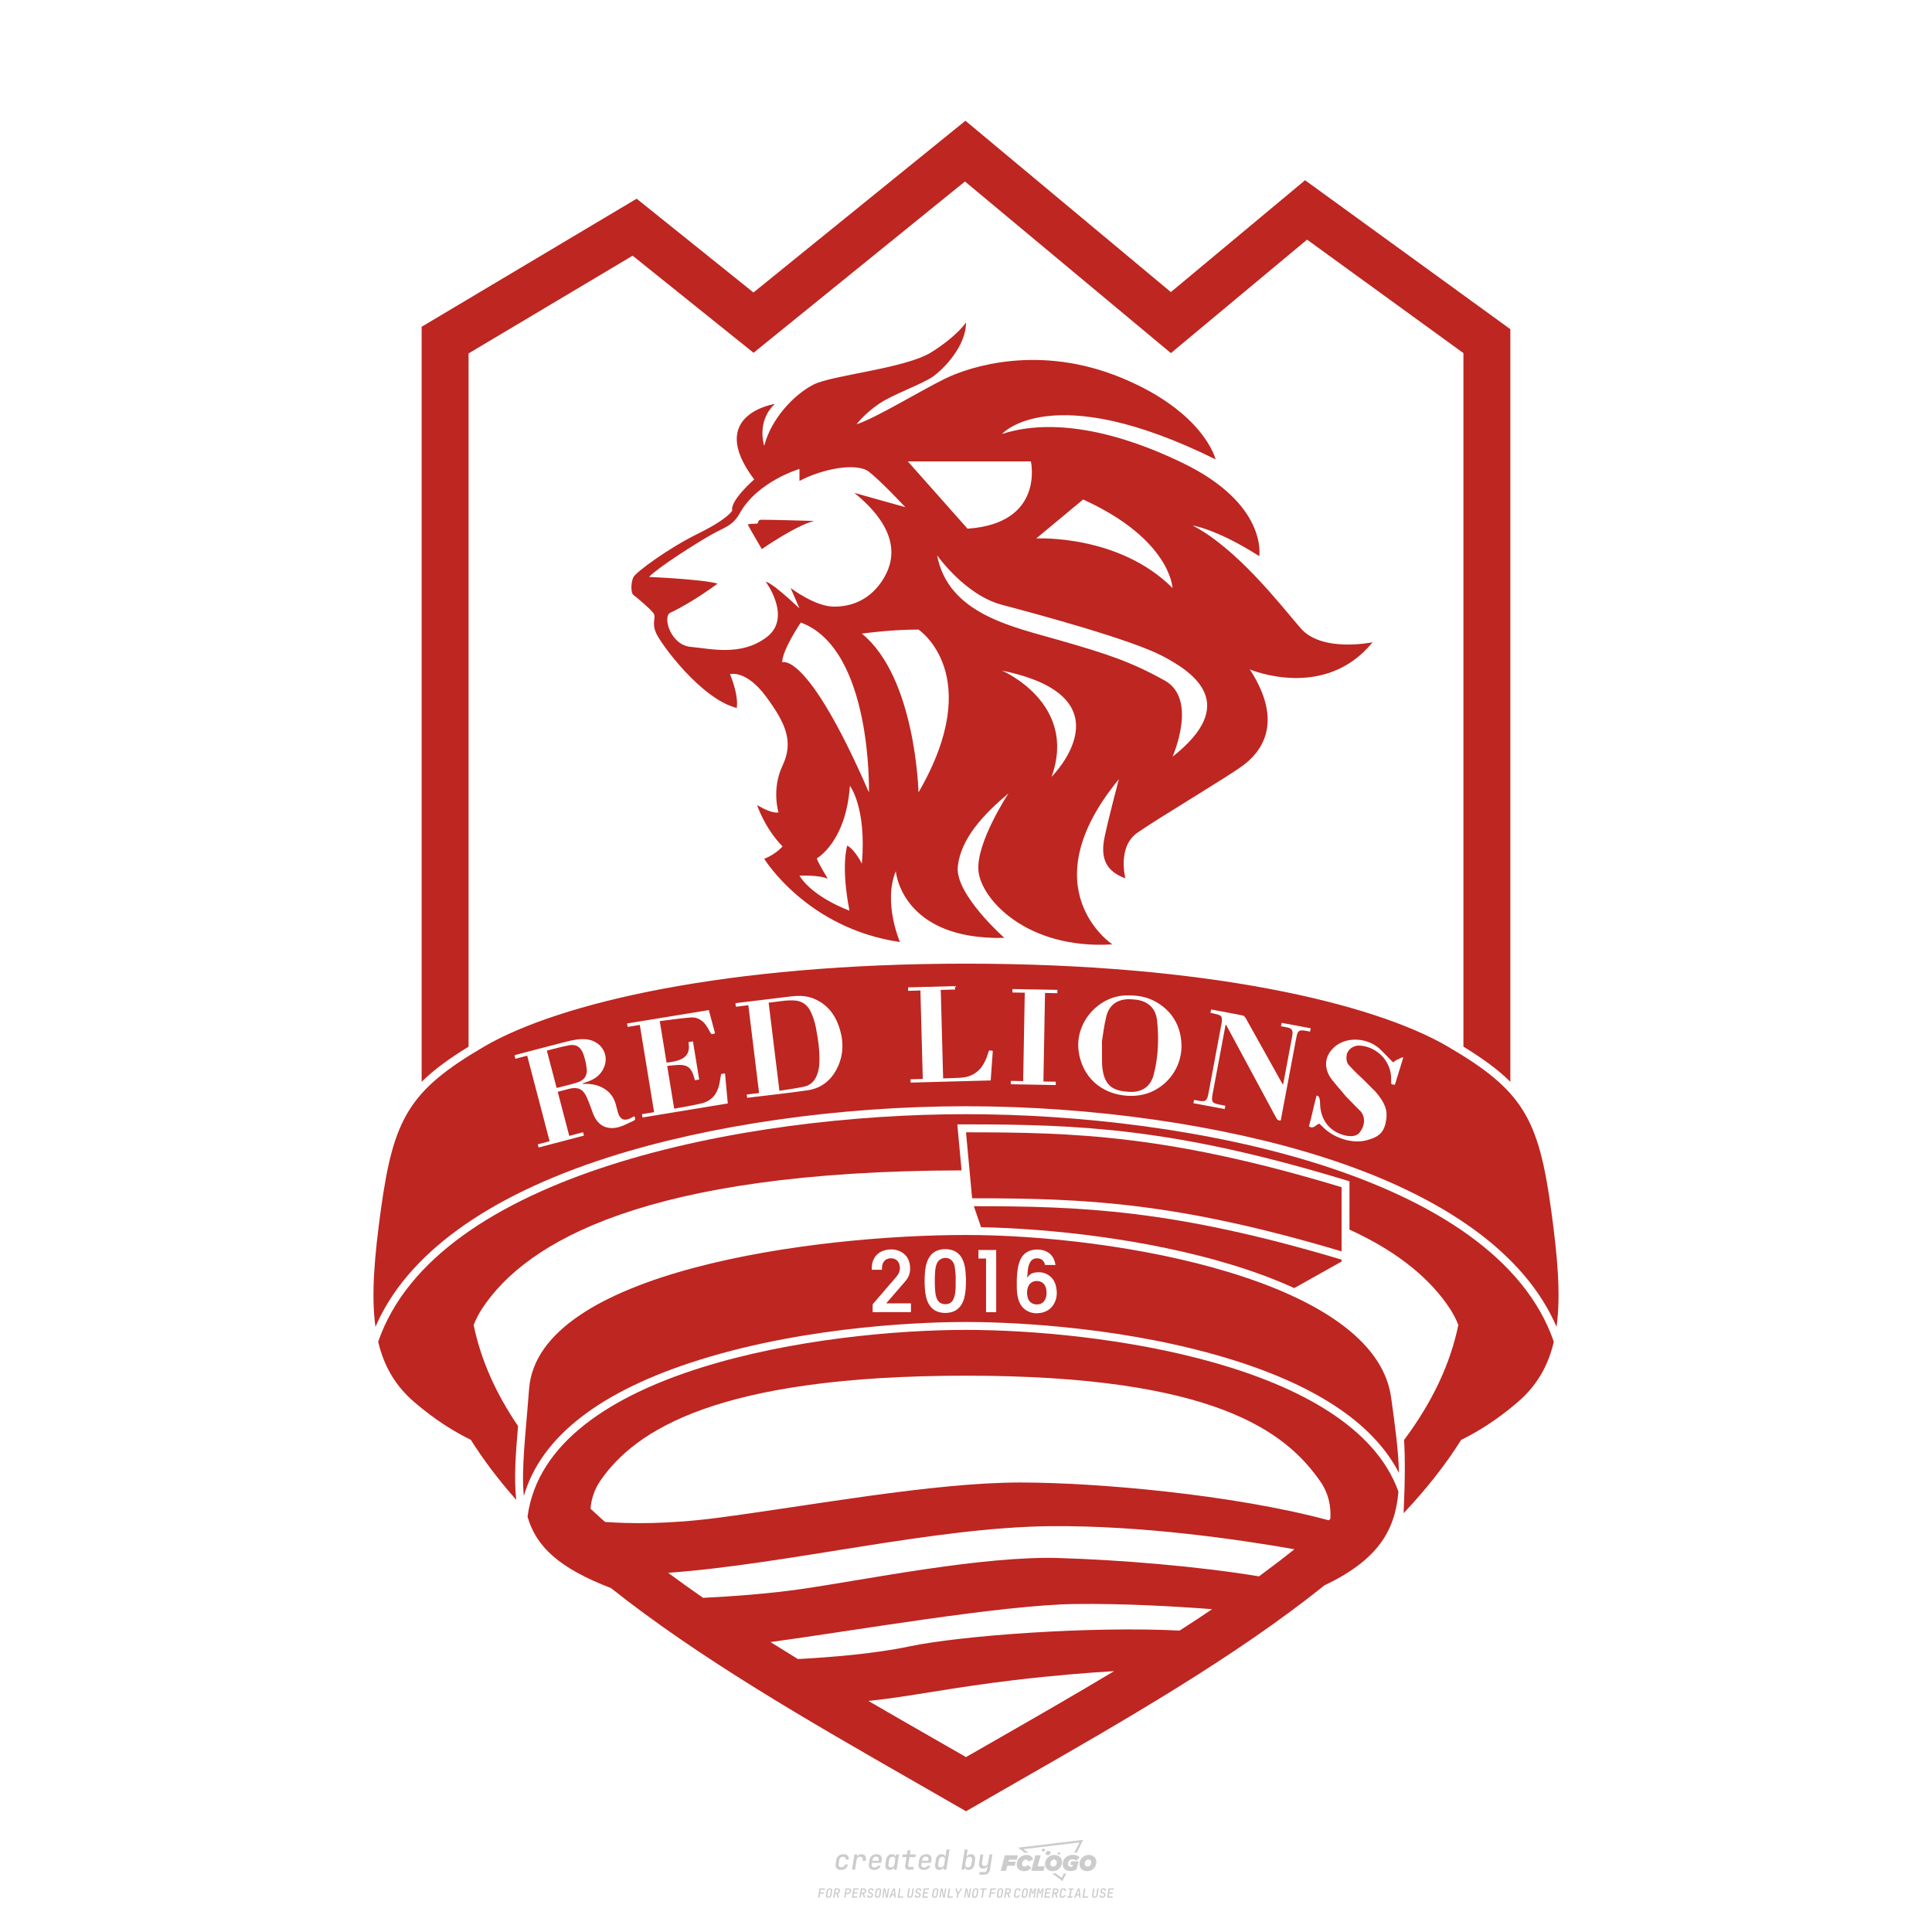 <?xml version="1.0" encoding="utf-8"?>
<!-- Created by @FCLOGO 2024-9-10 GMT+8 8:06:39 . https://fclogo.top/ -->
<!-- FOR PERSONAL USE ONLY NOT FOR COMMERCIAL USE -->
<svg version="1.1" xmlns="http://www.w3.org/2000/svg" xmlns:xlink="http://www.w3.org/1999/xlink" x="0px" y="0px"
	 viewBox="0 0 800 800" style="enable-background:new 0 0 800 800;" xml:space="preserve">
<path style="fill:#CCCCCC;" d="M348.22,774.3c-0.79,0-1.38-0.22-1.77-0.65c-0.39-0.44-0.53-1.03-0.41-1.79l0.25-1.65
	c0.12-0.75,0.45-1.35,0.98-1.78c0.53-0.44,1.19-0.65,1.98-0.65c0.76,0,1.33,0.2,1.72,0.6c0.39,0.4,0.55,0.94,0.47,1.62h-1.24
	c0.03-0.36-0.06-0.64-0.26-0.84c-0.2-0.2-0.5-0.3-0.89-0.3c-0.42,0-0.76,0.12-1.03,0.35c-0.27,0.23-0.43,0.56-0.5,0.99l-0.26,1.66
	c-0.07,0.44-0.01,0.77,0.19,1c0.19,0.23,0.5,0.35,0.92,0.35c0.39,0,0.72-0.1,0.98-0.3c0.26-0.2,0.44-0.48,0.52-0.85h1.24
	c-0.14,0.69-0.47,1.23-0.99,1.63C349.61,774.1,348.97,774.3,348.22,774.3z M352.8,774.19l1-6.29h1.19l-0.19,1.19
	c0.34-0.87,0.97-1.3,1.91-1.3c0.67,0,1.17,0.21,1.49,0.62c0.32,0.42,0.43,0.99,0.31,1.71l-0.07,0.42h-1.27l0.06-0.32
	c0.07-0.45,0.01-0.8-0.17-1.04c-0.18-0.24-0.48-0.36-0.88-0.36c-0.4,0-0.74,0.12-1.01,0.37c-0.27,0.24-0.43,0.59-0.5,1.03
	l-0.63,3.97H352.8z M361.91,774.3c-0.77,0-1.35-0.22-1.73-0.67c-0.38-0.45-0.51-1.04-0.4-1.77l0.25-1.65
	c0.08-0.49,0.26-0.92,0.52-1.28c0.26-0.37,0.6-0.65,1.01-0.85c0.41-0.2,0.87-0.3,1.38-0.3c0.77,0,1.35,0.22,1.73,0.67
	c0.39,0.45,0.52,1.04,0.39,1.77l-0.17,1.12h-3.85l-0.09,0.53c-0.15,0.95,0.22,1.43,1.11,1.43c0.72,0,1.17-0.25,1.37-0.74h1.22
	c-0.17,0.53-0.5,0.96-1.01,1.28C363.16,774.14,362.58,774.3,361.91,774.3z M361.23,770.22l-0.05,0.29l2.65-0.01l0.05-0.29
	c0.07-0.47,0.01-0.82-0.17-1.07c-0.18-0.25-0.49-0.37-0.92-0.37c-0.44,0-0.8,0.13-1.06,0.38
	C361.48,769.39,361.31,769.75,361.23,770.22z M368.33,774.3c-0.63,0-1.1-0.21-1.41-0.64c-0.31-0.42-0.4-1-0.27-1.73l0.27-1.77
	c0.11-0.73,0.39-1.31,0.84-1.74c0.44-0.43,0.98-0.64,1.61-0.64c0.47,0,0.83,0.12,1.09,0.35c0.26,0.24,0.39,0.56,0.38,0.96h0.02
	l0.17-1.2h1.24l-1,6.29h-1.22l0.19-1.2h-0.02c-0.12,0.41-0.35,0.73-0.69,0.97C369.2,774.18,368.8,774.3,368.33,774.3z
	 M368.93,773.23c0.39,0,0.72-0.12,0.98-0.36c0.26-0.24,0.43-0.57,0.5-1.01l0.25-1.65c0.07-0.43,0.01-0.76-0.18-1
	c-0.19-0.24-0.47-0.36-0.86-0.36c-0.4,0-0.72,0.12-0.98,0.35c-0.26,0.24-0.42,0.57-0.49,1.01l-0.25,1.65
	c-0.07,0.44-0.01,0.78,0.17,1.01C368.24,773.11,368.53,773.23,368.93,773.23z M376.35,774.19c-0.57,0-0.99-0.16-1.26-0.47
	c-0.27-0.31-0.36-0.75-0.27-1.32l0.54-3.39h-1.74l0.17-1.12h1.74l0.27-1.72h1.24l-0.27,1.72h2.47l-0.18,1.12h-2.46l-0.54,3.39
	c-0.08,0.44,0.1,0.66,0.53,0.66h1.72l-0.17,1.12H376.35z M382.5,774.3c-0.77,0-1.35-0.22-1.73-0.67c-0.38-0.45-0.52-1.04-0.4-1.77
	l0.25-1.65c0.08-0.49,0.26-0.92,0.52-1.28c0.26-0.37,0.6-0.65,1.01-0.85c0.41-0.2,0.87-0.3,1.38-0.3c0.77,0,1.35,0.22,1.73,0.67
	c0.39,0.45,0.52,1.04,0.39,1.77l-0.17,1.12h-3.85l-0.09,0.53c-0.15,0.95,0.22,1.43,1.11,1.43c0.72,0,1.17-0.25,1.37-0.74h1.22
	c-0.17,0.53-0.5,0.96-1.01,1.28C383.76,774.14,383.18,774.3,382.5,774.3z M381.83,770.22l-0.05,0.29l2.65-0.01l0.05-0.29
	c0.07-0.47,0.01-0.82-0.17-1.07c-0.18-0.25-0.49-0.37-0.92-0.37c-0.44,0-0.8,0.13-1.06,0.38
	C382.08,769.39,381.91,769.75,381.83,770.22z M388.92,774.3c-0.63,0-1.1-0.21-1.4-0.64c-0.3-0.42-0.39-1-0.28-1.73l0.27-1.77
	c0.11-0.73,0.39-1.31,0.84-1.74c0.44-0.43,0.98-0.64,1.61-0.64c0.47,0,0.83,0.12,1.09,0.35c0.26,0.24,0.39,0.56,0.38,0.96h0.02
	l0.21-1.47l0.3-1.8h1.24l-1.33,8.35h-1.22l0.19-1.2h-0.02c-0.12,0.41-0.35,0.73-0.69,0.97C389.8,774.18,389.4,774.3,388.92,774.3z
	 M389.53,773.23c0.39,0,0.72-0.12,0.98-0.36c0.26-0.24,0.43-0.57,0.5-1.01l0.25-1.65c0.08-0.43,0.02-0.76-0.17-1
	c-0.19-0.24-0.48-0.36-0.87-0.36c-0.4,0-0.72,0.12-0.98,0.35c-0.26,0.24-0.42,0.57-0.49,1.01l-0.25,1.65
	c-0.08,0.44-0.02,0.78,0.16,1.01C388.83,773.11,389.13,773.23,389.53,773.23z M401.02,774.3c-0.47,0-0.84-0.12-1.1-0.35
	c-0.26-0.23-0.39-0.56-0.38-0.97h-0.01l-0.19,1.2h-1.22l1.33-8.35h1.24l-0.29,1.8l-0.27,1.47h0.05c0.12-0.41,0.35-0.73,0.69-0.97
	c0.34-0.23,0.74-0.35,1.21-0.35c0.63,0,1.1,0.21,1.4,0.64c0.3,0.43,0.39,1.01,0.28,1.74l-0.27,1.77c-0.11,0.73-0.39,1.31-0.84,1.73
	C402.18,774.09,401.64,774.3,401.02,774.3z M400.77,773.23c0.4,0,0.72-0.12,0.98-0.35c0.26-0.23,0.42-0.57,0.5-1.01l0.25-1.65
	c0.07-0.43,0.01-0.77-0.17-1.01c-0.18-0.24-0.47-0.35-0.87-0.35c-0.39,0-0.72,0.12-0.98,0.36c-0.26,0.24-0.43,0.57-0.5,1l-0.25,1.65
	c-0.07,0.44-0.01,0.77,0.17,1.01C400.08,773.11,400.37,773.23,400.77,773.23z M405.47,776.25l0.17-1.06h1.93
	c0.64,0,1.01-0.3,1.1-0.9l0.1-0.67l0.21-1.19h-0.03c-0.12,0.42-0.35,0.74-0.68,0.97c-0.33,0.23-0.73,0.34-1.2,0.34
	c-0.63,0-1.09-0.2-1.4-0.6c-0.31-0.4-0.41-0.94-0.3-1.63l0.58-3.6h1.24l-0.56,3.48c-0.06,0.41,0,0.73,0.18,0.96
	c0.18,0.23,0.47,0.34,0.85,0.34c0.39,0,0.72-0.12,0.98-0.37c0.27-0.24,0.43-0.58,0.49-1.02l0.54-3.4h1.24l-1.01,6.41
	c-0.1,0.6-0.37,1.08-0.81,1.42c-0.44,0.35-1,0.52-1.67,0.52H405.47z M417.79,770.09h3.22l0.54-1.85h-5.47l-1.71,6.44h2.15l0.59-2.1
	h3.03l0.44-1.71h-3.03L417.79,770.09z M424.23,772.92c-0.59,0-1.02-0.39-1.02-1.12c0-0.88,0.63-1.76,1.61-1.76
	c0.49,0,0.88,0.24,1.02,0.78l1.95-0.83c-0.29-1.17-1.27-1.9-2.64-1.9c-2.78,0-4.15,2.15-4.15,3.9c0,1.76,1.27,2.83,3.07,2.83
	c1.37,0,2.34-0.59,2.98-1.42l-1.51-1.17C425.16,772.67,424.72,772.92,424.23,772.92z M430.91,768.23h-2.15l-1.76,6.44h5.12
	l0.49-1.85h-2.93L430.91,768.23z M439.75,771.01c0-1.66-1.32-2.93-3.22-2.93c-2.2,0-3.81,1.81-3.81,3.81c0,1.66,1.32,2.93,3.22,2.93
	C438.14,774.82,439.75,773.01,439.75,771.01z M434.92,771.7c0-0.83,0.59-1.71,1.51-1.71c0.78,0,1.17,0.54,1.17,1.22
	c0,0.83-0.59,1.71-1.51,1.71C435.31,772.92,434.92,772.38,434.92,771.7z M443.21,772.23h1.07l-0.2,0.68
	c-0.15,0.05-0.34,0.1-0.59,0.1c-0.68,0-1.27-0.39-1.27-1.22c0-1.02,0.73-1.9,1.95-1.9c0.59,0,1.12,0.24,1.51,0.59l1.37-1.37
	c-0.44-0.54-1.51-1.07-2.73-1.07c-2.59,0-4.29,1.76-4.29,3.86c0,2.05,1.61,2.88,3.22,2.88c0.93,0,1.85-0.29,2.49-0.68l0.93-3.32
	h-3.12L443.21,772.23z M450.78,768.08c-2.2,0-3.81,1.81-3.81,3.81c0,1.66,1.32,2.93,3.22,2.93c2.2,0,3.81-1.81,3.81-3.81
	C454,769.35,452.68,768.08,450.78,768.08z M450.34,772.92c-0.78,0-1.17-0.54-1.17-1.22c0-0.83,0.59-1.71,1.51-1.71
	c0.78,0,1.17,0.54,1.17,1.22C451.85,772.04,451.27,772.92,450.34,772.92z M437.94,767.5c-0.05,0.29,0.1,0.49,0.44,0.49
	s0.54-0.2,0.63-0.49c0.05-0.24-0.1-0.49-0.44-0.49C438.24,767.01,437.99,767.25,437.94,767.5z M432.13,765.5
	c-0.44,0-0.73,0.24-0.78,0.59c-0.05,0.34,0.1,0.59,0.54,0.59s0.73-0.24,0.78-0.59C432.77,765.74,432.57,765.5,432.13,765.5z
	 M433.01,767.3c-0.1,0.54,0.15,0.88,0.83,0.88c0.63,0,1.07-0.39,1.17-0.88s-0.15-0.88-0.83-0.88
	C433.5,766.43,433.11,766.82,433.01,767.3z M439.6,777.55l-2.44-1.81h-1.51l4.25,3.17l1.61-3.17h-0.98L439.6,777.55z M425.84,767.16
	l-2-1.46l23.13-2.78l-2.15,4.25h1.02l2.68-5.32l-26.99,3.22l2.78,2.1H425.84z M338.72,785.79l0.61-3.83h2.32l-0.08,0.52h-1.76
	l-0.18,1.14h1.63l-0.08,0.52h-1.62l-0.26,1.64H338.72z M342.97,785.84c-0.36,0-0.62-0.1-0.8-0.3c-0.17-0.2-0.23-0.47-0.18-0.82
	l0.27-1.7c0.06-0.34,0.2-0.61,0.44-0.82c0.24-0.2,0.54-0.3,0.89-0.3c0.36,0,0.62,0.1,0.8,0.3c0.17,0.2,0.24,0.47,0.18,0.81
	l-0.27,1.71c-0.06,0.34-0.2,0.62-0.44,0.82C343.63,785.74,343.33,785.84,342.97,785.84z M343.05,785.33c0.19,0,0.35-0.05,0.47-0.16
	c0.12-0.11,0.19-0.26,0.23-0.46l0.27-1.7c0.03-0.2,0.01-0.35-0.08-0.46c-0.08-0.11-0.22-0.16-0.41-0.16s-0.35,0.05-0.46,0.16
	c-0.12,0.1-0.19,0.26-0.22,0.46l-0.27,1.7c-0.03,0.2-0.01,0.35,0.08,0.46C342.72,785.28,342.86,785.33,343.05,785.33z M345,785.79
	l0.61-3.83h1.2c0.24,0,0.44,0.05,0.6,0.14c0.16,0.09,0.28,0.22,0.36,0.39c0.07,0.17,0.09,0.37,0.05,0.59
	c-0.04,0.26-0.14,0.48-0.3,0.67c-0.16,0.19-0.37,0.32-0.6,0.39l0.54,1.64h-0.62l-0.48-1.57h-0.54l-0.25,1.57H345z M345.89,783.71
	h0.64c0.19,0,0.35-0.06,0.48-0.17c0.13-0.11,0.21-0.26,0.24-0.45c0.03-0.19,0-0.35-0.09-0.46c-0.09-0.11-0.24-0.17-0.43-0.17h-0.64
	L345.89,783.71z M349.54,785.79l0.61-3.83h1.25c0.37,0,0.65,0.1,0.84,0.31c0.19,0.21,0.26,0.49,0.2,0.84
	c-0.04,0.23-0.12,0.44-0.25,0.61s-0.29,0.31-0.49,0.4c-0.2,0.09-0.42,0.14-0.66,0.14h-0.69l-0.24,1.52H349.54z M350.43,783.75h0.69
	c0.19,0,0.36-0.06,0.49-0.18c0.14-0.12,0.22-0.27,0.25-0.47c0.03-0.2,0-0.35-0.1-0.47c-0.1-0.12-0.25-0.18-0.44-0.18h-0.69
	L350.43,783.75z M352.75,785.79l0.61-3.83h2.25l-0.08,0.5h-1.7l-0.17,1.09h1.51l-0.08,0.5h-1.51l-0.19,1.24h1.69l-0.08,0.5H352.75z
	 M355.84,785.79l0.61-3.83h1.2c0.24,0,0.44,0.05,0.6,0.14c0.16,0.09,0.28,0.22,0.36,0.39c0.07,0.17,0.09,0.37,0.05,0.59
	c-0.04,0.26-0.14,0.48-0.3,0.67c-0.16,0.19-0.37,0.32-0.6,0.39l0.54,1.64h-0.62l-0.48-1.57h-0.54l-0.25,1.57H355.84z M356.74,783.71
	h0.64c0.19,0,0.35-0.06,0.48-0.17c0.13-0.11,0.21-0.26,0.24-0.45c0.03-0.19,0-0.35-0.09-0.46c-0.09-0.11-0.24-0.17-0.43-0.17h-0.64
	L356.74,783.71z M360.13,785.84c-0.39,0-0.67-0.1-0.87-0.29c-0.19-0.19-0.26-0.45-0.22-0.78h0.57c-0.03,0.17,0.01,0.31,0.12,0.41
	c0.11,0.1,0.27,0.15,0.48,0.15c0.2,0,0.37-0.05,0.5-0.15c0.13-0.1,0.21-0.23,0.24-0.4c0.02-0.15,0-0.28-0.06-0.39
	c-0.06-0.11-0.16-0.18-0.29-0.22l-0.46-0.14c-0.27-0.08-0.46-0.22-0.59-0.41c-0.13-0.19-0.17-0.42-0.13-0.68
	c0.04-0.21,0.11-0.39,0.23-0.55c0.12-0.16,0.27-0.28,0.46-0.37c0.19-0.09,0.4-0.13,0.64-0.13c0.35,0,0.62,0.1,0.8,0.29
	c0.18,0.19,0.25,0.44,0.2,0.76h-0.57c0.03-0.17,0-0.3-0.09-0.4c-0.09-0.1-0.23-0.14-0.42-0.14c-0.19,0-0.34,0.04-0.46,0.13
	c-0.12,0.09-0.19,0.21-0.21,0.38c-0.02,0.15-0.01,0.28,0.05,0.39c0.06,0.11,0.16,0.18,0.29,0.22l0.47,0.15
	c0.26,0.08,0.46,0.22,0.58,0.41c0.12,0.19,0.17,0.42,0.12,0.69c-0.04,0.22-0.12,0.41-0.24,0.57c-0.13,0.16-0.29,0.29-0.49,0.38
	C360.6,785.79,360.38,785.84,360.13,785.84z M363.27,785.84c-0.36,0-0.62-0.1-0.8-0.3c-0.17-0.2-0.23-0.47-0.18-0.82l0.27-1.7
	c0.06-0.34,0.2-0.61,0.44-0.82c0.24-0.2,0.54-0.3,0.89-0.3c0.36,0,0.62,0.1,0.8,0.3c0.17,0.2,0.24,0.47,0.18,0.81l-0.27,1.71
	c-0.06,0.34-0.2,0.62-0.44,0.82C363.92,785.74,363.62,785.84,363.27,785.84z M363.34,785.33c0.19,0,0.35-0.05,0.47-0.16
	c0.12-0.11,0.19-0.26,0.23-0.46l0.27-1.7c0.03-0.2,0.01-0.35-0.08-0.46c-0.08-0.11-0.22-0.16-0.41-0.16c-0.19,0-0.35,0.05-0.46,0.16
	c-0.12,0.1-0.19,0.26-0.22,0.46l-0.27,1.7c-0.03,0.2-0.01,0.35,0.08,0.46C363.02,785.28,363.15,785.33,363.34,785.33z
	 M365.28,785.79l0.61-3.83h0.71l0.62,3.19c0.01-0.1,0.02-0.22,0.03-0.36c0.01-0.14,0.03-0.29,0.04-0.44
	c0.02-0.15,0.04-0.29,0.06-0.41l0.31-1.98h0.52l-0.61,3.83h-0.71l-0.61-3.19c-0.01,0.09-0.02,0.21-0.03,0.34s-0.03,0.28-0.04,0.42
	c-0.02,0.15-0.04,0.28-0.06,0.41l-0.31,2.01H365.28z M368.23,785.79l1.59-3.83h0.75l0.37,3.83h-0.56l-0.07-0.97h-1.09l-0.39,0.97
	H368.23z M369.39,784.34h0.87l-0.09-1.1c-0.02-0.2-0.03-0.37-0.04-0.51c-0.01-0.14-0.01-0.24-0.01-0.3c-0.02,0.06-0.05,0.16-0.1,0.3
	c-0.05,0.14-0.11,0.31-0.19,0.5L369.39,784.34z M371.72,785.79l0.61-3.83h0.57l-0.52,3.31h1.67l-0.08,0.52H371.72z M376.68,785.84
	c-0.37,0-0.63-0.1-0.8-0.3c-0.17-0.2-0.22-0.48-0.17-0.82l0.44-2.76h0.57l-0.44,2.76c-0.03,0.2-0.01,0.35,0.07,0.46
	c0.08,0.11,0.21,0.17,0.41,0.17c0.19,0,0.35-0.06,0.46-0.17c0.12-0.11,0.19-0.27,0.22-0.46l0.44-2.76h0.57l-0.44,2.76
	c-0.06,0.35-0.2,0.62-0.43,0.82C377.35,785.74,377.05,785.84,376.68,785.84z M379.84,785.84c-0.39,0-0.67-0.1-0.87-0.29
	c-0.19-0.19-0.26-0.45-0.22-0.78h0.57c-0.03,0.17,0.01,0.31,0.12,0.41c0.11,0.1,0.27,0.15,0.48,0.15c0.2,0,0.37-0.05,0.5-0.15
	c0.13-0.1,0.21-0.23,0.24-0.4c0.02-0.15,0-0.28-0.06-0.39c-0.06-0.11-0.16-0.18-0.29-0.22l-0.46-0.14
	c-0.27-0.08-0.46-0.22-0.59-0.41c-0.13-0.19-0.17-0.42-0.13-0.68c0.04-0.21,0.11-0.39,0.23-0.55s0.27-0.28,0.46-0.37
	c0.19-0.09,0.4-0.13,0.64-0.13c0.35,0,0.62,0.1,0.8,0.29c0.18,0.19,0.25,0.44,0.2,0.76h-0.57c0.03-0.17,0-0.3-0.09-0.4
	c-0.09-0.1-0.23-0.14-0.42-0.14c-0.19,0-0.34,0.04-0.46,0.13c-0.12,0.09-0.19,0.21-0.21,0.38c-0.02,0.15-0.01,0.28,0.05,0.39
	c0.06,0.11,0.16,0.18,0.29,0.22l0.47,0.15c0.26,0.08,0.46,0.22,0.58,0.41c0.12,0.19,0.17,0.42,0.12,0.69
	c-0.04,0.22-0.12,0.41-0.24,0.57c-0.13,0.16-0.29,0.29-0.49,0.38C380.31,785.79,380.09,785.84,379.84,785.84z M381.91,785.79
	l0.61-3.83h2.25l-0.08,0.5h-1.7l-0.17,1.09h1.51l-0.08,0.5h-1.51l-0.19,1.24h1.69l-0.08,0.5H381.91z M386.94,785.84
	c-0.36,0-0.62-0.1-0.8-0.3c-0.17-0.2-0.23-0.47-0.18-0.82l0.27-1.7c0.06-0.34,0.2-0.61,0.44-0.82c0.24-0.2,0.54-0.3,0.89-0.3
	c0.36,0,0.62,0.1,0.8,0.3c0.17,0.2,0.24,0.47,0.18,0.81l-0.27,1.71c-0.06,0.34-0.2,0.62-0.44,0.82
	C387.6,785.74,387.3,785.84,386.94,785.84z M387.02,785.33c0.19,0,0.35-0.05,0.47-0.16c0.12-0.11,0.19-0.26,0.23-0.46l0.27-1.7
	c0.03-0.2,0.01-0.35-0.08-0.46c-0.08-0.11-0.22-0.16-0.41-0.16c-0.19,0-0.35,0.05-0.46,0.16c-0.12,0.1-0.19,0.26-0.22,0.46
	l-0.27,1.7c-0.03,0.2-0.01,0.35,0.08,0.46C386.7,785.28,386.83,785.33,387.02,785.33z M388.95,785.79l0.61-3.83h0.71l0.62,3.19
	c0.01-0.1,0.02-0.22,0.03-0.36c0.01-0.14,0.03-0.29,0.04-0.44c0.02-0.15,0.04-0.29,0.06-0.41l0.31-1.98h0.52l-0.61,3.83h-0.71
	l-0.61-3.19c-0.01,0.09-0.02,0.21-0.03,0.34c-0.01,0.13-0.03,0.28-0.04,0.42c-0.02,0.15-0.04,0.28-0.06,0.41l-0.31,2.01H388.95z
	 M392.25,785.79l0.61-3.83h0.57l-0.52,3.31h1.67l-0.08,0.52H392.25z M396.12,785.79l0.22-1.41l-0.75-2.42h0.58l0.45,1.45
	c0.03,0.09,0.05,0.18,0.07,0.27c0.02,0.08,0.03,0.15,0.03,0.19c0.02-0.04,0.05-0.1,0.09-0.19c0.04-0.08,0.09-0.17,0.14-0.27
	l0.9-1.45h0.6l-1.53,2.42l-0.22,1.41H396.12z M399.22,785.79l0.61-3.83h0.71l0.62,3.19c0.01-0.1,0.02-0.22,0.03-0.36
	c0.01-0.14,0.03-0.29,0.04-0.44c0.02-0.15,0.04-0.29,0.06-0.41l0.31-1.98h0.52l-0.61,3.83h-0.71l-0.61-3.19
	c-0.01,0.09-0.02,0.21-0.03,0.34c-0.01,0.13-0.03,0.28-0.04,0.42c-0.02,0.15-0.04,0.28-0.06,0.41l-0.31,2.01H399.22z M403.51,785.84
	c-0.36,0-0.62-0.1-0.8-0.3c-0.18-0.2-0.23-0.47-0.18-0.82l0.27-1.7c0.06-0.34,0.2-0.61,0.44-0.82c0.24-0.2,0.54-0.3,0.89-0.3
	c0.36,0,0.62,0.1,0.8,0.3c0.17,0.2,0.24,0.47,0.18,0.81l-0.27,1.71c-0.06,0.34-0.2,0.62-0.44,0.82
	C404.16,785.74,403.86,785.84,403.51,785.84z M403.58,785.33c0.19,0,0.35-0.05,0.47-0.16c0.12-0.11,0.19-0.26,0.23-0.46l0.27-1.7
	c0.03-0.2,0.01-0.35-0.08-0.46c-0.08-0.11-0.22-0.16-0.41-0.16c-0.19,0-0.35,0.05-0.46,0.16c-0.12,0.1-0.19,0.26-0.22,0.46
	l-0.27,1.7c-0.03,0.2-0.01,0.35,0.08,0.46C403.26,785.28,403.4,785.33,403.58,785.33z M406.38,785.79l0.52-3.31h-1.02l0.08-0.52
	h2.62l-0.08,0.52h-1.03l-0.52,3.31H406.38z M409.52,785.79l0.61-3.83h2.32l-0.08,0.52h-1.76l-0.18,1.14h1.63l-0.08,0.52h-1.62
	l-0.26,1.64H409.52z M413.77,785.84c-0.36,0-0.62-0.1-0.8-0.3c-0.18-0.2-0.23-0.47-0.18-0.82l0.27-1.7c0.06-0.34,0.2-0.61,0.44-0.82
	c0.24-0.2,0.54-0.3,0.89-0.3c0.36,0,0.62,0.1,0.8,0.3c0.17,0.2,0.24,0.47,0.18,0.81l-0.27,1.71c-0.06,0.34-0.2,0.62-0.44,0.82
	C414.42,785.74,414.13,785.84,413.77,785.84z M413.85,785.33c0.19,0,0.35-0.05,0.47-0.16c0.12-0.11,0.19-0.26,0.23-0.46l0.27-1.7
	c0.03-0.2,0.01-0.35-0.08-0.46c-0.08-0.11-0.22-0.16-0.41-0.16c-0.19,0-0.35,0.05-0.46,0.16c-0.12,0.1-0.19,0.26-0.22,0.46
	l-0.27,1.7c-0.03,0.2-0.01,0.35,0.08,0.46C413.52,785.28,413.66,785.33,413.85,785.33z M415.8,785.79l0.61-3.83h1.2
	c0.24,0,0.44,0.05,0.6,0.14c0.16,0.09,0.28,0.22,0.36,0.39c0.07,0.17,0.09,0.37,0.05,0.59c-0.04,0.26-0.14,0.48-0.3,0.67
	c-0.16,0.19-0.37,0.32-0.6,0.39l0.54,1.64h-0.62l-0.48-1.57h-0.54l-0.25,1.57H415.8z M416.69,783.71h0.64
	c0.19,0,0.35-0.06,0.48-0.17c0.13-0.11,0.21-0.26,0.24-0.45c0.03-0.19,0-0.35-0.09-0.46c-0.09-0.11-0.24-0.17-0.43-0.17h-0.64
	L416.69,783.71z M420.91,785.84c-0.36,0-0.63-0.1-0.81-0.3c-0.18-0.2-0.24-0.47-0.19-0.82l0.27-1.7c0.06-0.35,0.21-0.62,0.45-0.82
	s0.55-0.3,0.91-0.3c0.36,0,0.63,0.1,0.81,0.3c0.18,0.2,0.24,0.47,0.19,0.82h-0.57c0.03-0.2,0-0.35-0.09-0.46
	c-0.09-0.11-0.23-0.16-0.42-0.16c-0.19,0-0.35,0.05-0.48,0.16c-0.12,0.1-0.2,0.26-0.23,0.45l-0.27,1.71c-0.03,0.2,0,0.35,0.09,0.46
	c0.09,0.11,0.23,0.16,0.42,0.16c0.19,0,0.35-0.05,0.47-0.16c0.12-0.11,0.2-0.26,0.23-0.46h0.57c-0.03,0.23-0.11,0.43-0.24,0.59
	c-0.12,0.17-0.28,0.3-0.47,0.39C421.36,785.79,421.14,785.84,420.91,785.84z M424.03,785.84c-0.36,0-0.62-0.1-0.8-0.3
	c-0.18-0.2-0.23-0.47-0.18-0.82l0.27-1.7c0.06-0.34,0.2-0.61,0.44-0.82c0.24-0.2,0.54-0.3,0.89-0.3c0.36,0,0.62,0.1,0.8,0.3
	c0.17,0.2,0.24,0.47,0.18,0.81l-0.27,1.71c-0.06,0.34-0.2,0.62-0.44,0.82C424.69,785.74,424.39,785.84,424.03,785.84z
	 M424.11,785.33c0.19,0,0.35-0.05,0.47-0.16c0.12-0.11,0.19-0.26,0.23-0.46l0.27-1.7c0.03-0.2,0.01-0.35-0.08-0.46
	c-0.08-0.11-0.22-0.16-0.41-0.16c-0.19,0-0.35,0.05-0.46,0.16c-0.12,0.1-0.19,0.26-0.22,0.46l-0.27,1.7
	c-0.03,0.2-0.01,0.35,0.08,0.46C423.79,785.28,423.92,785.33,424.11,785.33z M425.97,785.79l0.61-3.83h0.69l0.18,1.23
	c0.02,0.12,0.04,0.23,0.05,0.33c0.01,0.1,0.02,0.18,0.03,0.24c0.02-0.06,0.05-0.14,0.09-0.24c0.04-0.11,0.09-0.22,0.15-0.34
	l0.57-1.22h0.71l-0.61,3.83h-0.54l0.2-1.29c0.02-0.17,0.06-0.35,0.1-0.55c0.04-0.2,0.09-0.4,0.14-0.61c0.05-0.2,0.1-0.4,0.14-0.59
	c0.05-0.19,0.09-0.35,0.13-0.49l-0.86,1.86h-0.55l-0.28-1.86c0,0.14-0.01,0.29-0.02,0.47c-0.01,0.18-0.02,0.37-0.04,0.57
	c-0.02,0.2-0.04,0.41-0.06,0.61c-0.02,0.2-0.05,0.4-0.08,0.57l-0.2,1.29H425.97z M429.11,785.79l0.61-3.83h0.69l0.18,1.23
	c0.02,0.12,0.04,0.23,0.05,0.33c0.01,0.1,0.02,0.18,0.03,0.24c0.02-0.06,0.05-0.14,0.09-0.24c0.04-0.11,0.09-0.22,0.15-0.34
	l0.57-1.22h0.71l-0.61,3.83h-0.54l0.2-1.29c0.02-0.17,0.06-0.35,0.1-0.55c0.04-0.2,0.09-0.4,0.14-0.61c0.05-0.2,0.1-0.4,0.14-0.59
	c0.05-0.19,0.09-0.35,0.13-0.49l-0.86,1.86h-0.55l-0.28-1.86c0,0.14-0.01,0.29-0.02,0.47c-0.01,0.18-0.02,0.37-0.04,0.57
	c-0.02,0.2-0.04,0.41-0.06,0.61c-0.02,0.2-0.05,0.4-0.08,0.57l-0.2,1.29H429.11z M432.41,785.79l0.61-3.83h2.25l-0.08,0.5h-1.7
	l-0.17,1.09h1.51l-0.08,0.5h-1.51l-0.19,1.24h1.69l-0.08,0.5H432.41z M435.51,785.79l0.61-3.83h1.2c0.24,0,0.44,0.05,0.6,0.14
	c0.16,0.09,0.28,0.22,0.36,0.39c0.07,0.17,0.09,0.37,0.05,0.59c-0.04,0.26-0.14,0.48-0.3,0.67c-0.16,0.19-0.37,0.32-0.6,0.39
	l0.54,1.64h-0.62l-0.48-1.57h-0.54l-0.25,1.57H435.51z M436.4,783.71h0.64c0.19,0,0.35-0.06,0.48-0.17
	c0.13-0.11,0.21-0.26,0.24-0.45c0.03-0.19,0-0.35-0.09-0.46c-0.09-0.11-0.24-0.17-0.43-0.17h-0.64L436.4,783.71z M439.8,785.84
	c-0.36,0-0.63-0.1-0.81-0.3c-0.18-0.2-0.24-0.47-0.19-0.82l0.27-1.7c0.06-0.35,0.21-0.62,0.45-0.82s0.55-0.3,0.91-0.3
	c0.36,0,0.63,0.1,0.81,0.3c0.18,0.2,0.24,0.47,0.19,0.82h-0.57c0.03-0.2,0-0.35-0.09-0.46c-0.09-0.11-0.23-0.16-0.42-0.16
	c-0.19,0-0.35,0.05-0.47,0.16c-0.12,0.1-0.2,0.26-0.23,0.45l-0.27,1.71c-0.03,0.2,0,0.35,0.09,0.46c0.09,0.11,0.23,0.16,0.42,0.16
	s0.35-0.05,0.47-0.16c0.12-0.11,0.2-0.26,0.23-0.46h0.57c-0.03,0.23-0.11,0.43-0.24,0.59c-0.12,0.17-0.28,0.3-0.47,0.39
	C440.25,785.79,440.04,785.84,439.8,785.84z M441.88,785.79l0.08-0.5h0.78l0.45-2.82h-0.78l0.08-0.5h2.13l-0.08,0.5h-0.78
	l-0.45,2.82h0.78l-0.08,0.5H441.88z M444.74,785.79l1.59-3.83h0.75l0.37,3.83h-0.56l-0.07-0.97h-1.09l-0.39,0.97H444.74z
	 M445.9,784.34h0.87l-0.09-1.1c-0.02-0.2-0.03-0.37-0.04-0.51c-0.01-0.14-0.01-0.24-0.01-0.3c-0.02,0.06-0.05,0.16-0.1,0.3
	c-0.05,0.14-0.11,0.31-0.19,0.5L445.9,784.34z M448.24,785.79l0.61-3.83h0.57l-0.52,3.31h1.67l-0.08,0.52H448.24z M453.19,785.84
	c-0.37,0-0.63-0.1-0.8-0.3c-0.17-0.2-0.22-0.48-0.17-0.82l0.44-2.76h0.57l-0.44,2.76c-0.03,0.2-0.01,0.35,0.07,0.46
	c0.08,0.11,0.21,0.17,0.41,0.17c0.19,0,0.35-0.06,0.46-0.17c0.12-0.11,0.19-0.27,0.22-0.46l0.44-2.76h0.57l-0.44,2.76
	c-0.06,0.35-0.2,0.62-0.43,0.82C453.86,785.74,453.56,785.84,453.19,785.84z M456.36,785.84c-0.39,0-0.67-0.1-0.87-0.29
	c-0.19-0.19-0.26-0.45-0.22-0.78h0.57c-0.03,0.17,0.01,0.31,0.12,0.41c0.11,0.1,0.27,0.15,0.48,0.15c0.2,0,0.37-0.05,0.5-0.15
	s0.21-0.23,0.24-0.4c0.02-0.15,0-0.28-0.06-0.39c-0.06-0.11-0.16-0.18-0.29-0.22l-0.46-0.14c-0.27-0.08-0.46-0.22-0.59-0.41
	c-0.13-0.19-0.17-0.42-0.13-0.68c0.04-0.21,0.11-0.39,0.23-0.55c0.12-0.16,0.27-0.28,0.46-0.37c0.19-0.09,0.4-0.13,0.64-0.13
	c0.35,0,0.62,0.1,0.8,0.29c0.18,0.19,0.25,0.44,0.2,0.76h-0.57c0.03-0.17,0-0.3-0.09-0.4c-0.09-0.1-0.23-0.14-0.42-0.14
	c-0.19,0-0.34,0.04-0.46,0.13c-0.12,0.09-0.19,0.21-0.21,0.38c-0.02,0.15-0.01,0.28,0.05,0.39c0.06,0.11,0.16,0.18,0.29,0.22
	l0.47,0.15c0.26,0.08,0.46,0.22,0.58,0.41c0.12,0.19,0.17,0.42,0.12,0.69c-0.04,0.22-0.12,0.41-0.24,0.57
	c-0.13,0.16-0.29,0.29-0.49,0.38C456.82,785.79,456.6,785.84,456.36,785.84z M458.42,785.79l0.61-3.83h2.25l-0.08,0.5h-1.7
	l-0.17,1.09h1.51l-0.08,0.5h-1.51l-0.19,1.24h1.69l-0.08,0.5H458.42z"/>
<g>
	<path style="fill:#BE2621;" d="M194.01,146.35l67.95-40.47l50.07,40.2l87.54-70.93l85.27,71.07l56.39-46.99l64.74,46.98V433.4
		c8.1,4.97,14.42,9.57,19.43,14.55V136.31l-85-61.68l-55.57,46.31L399.76,50l-87.77,71.11l-48.37-38.83l-89.03,53.03v312.65
		c5.01-4.98,11.33-9.58,19.43-14.55V146.35z"/>
	<path style="fill:#BE2621;" d="M400,550.68c-57.52,0-173.34,15.56-181.56,77.33c3.56,12.4,12.96,21.27,34.57,29.59
		c36.74,29.19,81.74,54.98,125.48,80.04c7.09,4.06,14.33,8.21,21.51,12.36c7.18-4.15,14.42-8.3,21.51-12.36
		c44.31-25.39,89.93-51.53,126.93-81.19c21.76-10.35,29.27-22.36,30.62-38.81C560,564.47,454.16,550.68,400,550.68z M250.54,630.2
		c-0.66-0.58-1.32-1.16-1.96-1.74c-1.38-1.25-2.73-2.49-4.06-3.73c0.32-4.02,1.59-8.03,4.24-11.84
		c14.29-20.52,48.13-43.25,151.24-43.25s132.42,23.27,146.72,43.8c3.41,4.89,4.48,10.22,4.15,15.51c-0.22,0.19-0.43,0.38-0.65,0.57
		c-40.01-10.77-96.51-15.65-127.74-15.65c-36.16,0-87.96,9.77-125.58,14.66C276.52,631.18,260.74,630.96,250.54,630.2z
		 M411.87,720.77c0,0-7.98,4.57-11.87,6.8c-3.89-2.23-11.85-6.8-11.85-6.8c-9.5-5.44-19.06-10.92-28.57-16.45
		c16.79-1.7,33.91-5.48,60.21-8.6c16.44-1.95,30.61-3.08,41.54-3.74C445.03,701.77,428.36,711.32,411.87,720.77z M488.46,675.19
		c-36.55-1.87-90.43,2.01-112.16,6.6c-14.14,2.99-32.44,4.47-45.89,5.19c-3.81-2.33-7.6-4.67-11.36-7.03
		c33.75-4.59,95.52-15.35,125.9-15.76c20.24-0.27,41.86,0.98,56.97,2.14C497.5,669.32,493.01,672.27,488.46,675.19z M438.6,645.15
		c-31.76-0.98-79.65,8.9-106.53,12.8c-13.95,2.03-29.34,3.11-40.93,3.68c-4.93-3.41-9.76-6.87-14.47-10.36
		c49.57-3.58,110.03-18.89,158.5-19.32c38.27-0.33,78.84,5.68,100.82,9.56c-4.74,3.79-9.64,7.53-14.67,11.23
		C496.21,648.55,463.62,645.92,438.6,645.15z"/>
	<path style="fill:#BE2621;" d="M314.73,215.26c-0.92,0.18-0.73,1.56-1.28,1.56c-0.55,0-3.66,0.09-3.76,0.37
		c-0.09,0.27,5.77,10.17,5.77,10.17s14.38-9.99,21.71-11.64C337.18,215.71,315.65,215.07,314.73,215.26z"/>
	<path style="fill:#BE2621;" d="M568.34,265.95c0,0-21.01,4.4-29.81-5.86c-8.8-10.26-26.39-32.98-44.71-42.51
		c0,0,10.02,1.47,27.61,12.7c0,0,3.66-21.5-31.76-38.6s-59.9-16.86-74.78-11.97c0,0,20.3-23.21,88.47,10.51
		c0,0-4.64-19.55-38.85-33.72c-34.21-14.17-62.91-4.64-72.81,0.12c-9.9,4.76-28.95,16.49-37.02,19.06c0,0,3.54-4.64,9.41-8.55
		c5.86-3.91,17.71-8.06,22.11-11.12c4.4-3.05,13.81-12.58,13.81-22.48c0,0-3.42,5.38-14.17,12.22
		c-10.75,6.84-41.05,9.53-48.87,13.44s-17.59,13.93-20.52,25.41c0,0-3.42-10.02,4.4-17.35c0,0-28.83,4.4-8.55,31.27
		c0,0-10.02,8.67-9.1,12.89c0,0-1.47,3.3-14.11,9.53c-12.64,6.23-25.65,15.94-26.75,17.96c-1.1,2.02-1.28,6.6,0,7.51
		c1.28,0.92,6.96,5.68,8.25,7.51c1.28,1.83-0.92,3.66,1.1,8.25c2.02,4.58,18.69,27.3,33.35,30.97c0,0,1.16-4.21-2.75-13.99
		c0,0,6.6-1.95,14.9,9.28c8.31,11.24,11.48,18.81,6.84,28.59c-4.64,9.77-1.68,19.36-1.68,19.36s-2.23,0.92-8.83-2.99
		c0,0,2.93,9.28,10.51,17.1c0,0-2.69,3.18-7.57,5.13c0,0,17.59,28.83,56.19,34.45c0,0-7.09-16.37-1.71-29.32
		c0,0,2.2,28.59,44.96,27.61c0,0-20.52-18.08-19.3-29.56c1.22-11.48,10.51-21.5,21.01-30.3c0,0-13.44,20.28-12.46,32.01
		c0.98,11.73,20.03,32.74,55.46,30.54c0,0-34.69-22.97,2.69-68.41c0,0-3.91,14.66-5.86,23.7c-1.95,9.04,0.49,14.42,8.55,17.35
		c0,0-3.42-12.95,4.89-18.81c8.31-5.86,37.14-22.97,43.73-27.85c6.6-4.89,17.84-16.86,2.93-39.83
		C517.52,277.19,548.55,290.39,568.34,265.95z M448.5,206.83c36.28,16.49,37.02,36.65,37.02,36.65
		c-22.36-22.36-56.44-20.52-56.44-20.52L448.5,206.83z M426.87,191.07c0,0,5.82,25.65-26.23,27.85l-24.72-27.85
		C375.93,191.07,422.11,191.07,426.87,191.07z M317.48,263.82c-10.63,8.06-23.27,4.76-31.52,4.03c-8.25-0.73-11.73-12.46-8.43-14.11
		c9.71-4.58,19.61-12.09,19.61-12.09c-6.6-1.83-28.4-2.75-28.4-2.75c3.85-4.03,19.79-14.11,25.65-17.41
		c5.86-3.3,8.8-3.66,11.73-8.61c7.33-13.56,24.92-18.69,24.92-18.69v4.95c9.71-5.13,23.76-7.7,28.78-3.79
		c5.02,3.91,15.05,14.66,15.05,14.66l-21.11-5.92c17.41,14.11,17.59,26.2,12.28,35.18c-5.31,8.98-13.38,12.09-21.07,11.91
		c-7.7-0.18-17.59-7.7-17.59-7.7l3.66,8.43c-12.28-11.54-13.93-10.99-13.93-10.99S328.11,255.75,317.48,263.82z M356.88,357.64
		c0,0-2.75-5.68-6.05-7.51c0,0-2.75,8.25,0.92,26.94c0,0-15.03-5.31-20.71-14.48c0,0,8.06-0.37,11.73,1.28c0,0-4.03-6.6-4.58-8.43
		c0,0,12.09-6.6,13.74-30.05C351.93,325.39,358.89,334.37,356.88,357.64z M359.81,328.13c-25.65-59-35.92-53.87-35.92-53.87
		c0-5.13,7.7-16.49,7.7-16.49C361.27,268.76,359.81,328.13,359.81,328.13z M380.33,328.13c0,0-1.1-47.61-23.46-65.77
		c0,0,11.73-1.67,23.46-1.67C380.33,260.7,408.55,279.39,380.33,328.13z M435.43,321.66c10.99-30.54-20.54-43.98-20.54-43.98
		C468.61,288.68,435.43,321.66,435.43,321.66z M485.51,313.35c0,0,10.63-23.82-3.18-31.53c-14.12-7.89-24.19-11.12-43.73-16.74
		c-19.55-5.62-45.93-10.85-50.58-35.16c0,0,11.57,16.49,26.86,20.52c15.29,4.03,53.65,14.42,66.6,21.26
		C494.71,278.68,513.12,291.61,485.51,313.35z"/>
	<path style="fill:#BE2621;" d="M242.95,442.67c-0.22-2.13-0.69-4.29-1.42-6.29c-1.06-2.89-3.01-4.07-5.83-3.56
		c-3.07,0.55-6.07,1.43-9.11,2.17c-0.05,0.01-0.08,0.11-0.12,0.17c1.34,5.13,2.69,10.27,4.02,15.34c2.96-0.78,5.85-1.38,8.65-2.31
		C241.93,447.26,243.23,445.39,242.95,442.67z"/>
	<path style="fill:#BE2621;" d="M335.75,419.03c-1.21-2.6-3.26-4.41-6.29-4.71c-3.76-0.37-7.42,0.53-11.18,0.86
		c1.49,12.17,2.96,24.21,4.46,36.49c3.43-0.56,6.83-1,10.17-1.7c2.89-0.61,4.69-2.61,5.57-5.38c0.38-1.2,0.68-2.46,0.76-3.71
		c0.33-5.21-0.44-10.35-1.41-15.44C337.41,423.25,336.69,421.05,335.75,419.03z"/>
	<path style="fill:#BE2621;" d="M474.4,415.13c-2.07-1.08-4.3-1.31-6.59-1.37c-4.94-0.12-8.5,2.26-9.7,7.04
		c-0.94,3.74-1.35,7.61-1.82,10.38c0.02,3.91,0.01,6.72,0.06,9.54c0.01,0.82,0.14,1.64,0.26,2.45c0.56,3.72,2.11,6.82,5.9,8.1
		c1.69,0.57,3.55,0.77,5.35,0.85c5.04,0.24,8.6-2.24,9.86-7.1c1.9-7.35,2.19-14.86,1.41-22.38
		C478.79,419.43,477.43,416.72,474.4,415.13z"/>
	<path style="fill:#BE2621;" d="M642.26,500.73c-5.18-37.57-11.66-49.23-42.75-67.37S499.11,399.03,400,399.03
		s-168.42,16.19-199.51,34.33s-37.57,29.8-42.75,67.37c-2.66,19.31-4.11,35.36-2.27,48.69c12.78-29.84,45.96-54.04,96.44-70.2
		c42-13.44,95.98-21.15,148.09-21.15s106.09,7.71,148.09,21.15c50.48,16.15,83.65,40.35,96.44,70.2
		C646.37,536.08,644.92,520.04,642.26,500.73z M262.22,464.16c-1.95,0.83-3.82,1.93-5.83,2.5c-5.14,1.46-8.98-0.64-10.85-5.64
		c-0.86-2.31-1.65-4.67-2.69-6.9c-1.5-3.21-3.63-4.13-7.07-3.29c-1.6,0.39-3.18,0.83-4.84,1.26c1.6,6.11,3.18,12.13,4.78,18.25
		c1.89-0.49,3.77-0.99,5.72-1.5c0.13,0.51,0.24,0.92,0.37,1.39c-6.24,1.63-12.47,3.27-18.78,4.92c-0.1-0.39-0.21-0.79-0.34-1.31
		c1.6-0.42,3.21-0.84,4.89-1.28c-3.1-11.84-6.18-23.58-9.28-35.42c-1.59,0.42-3.2,0.84-4.89,1.28c-0.13-0.51-0.24-0.92-0.37-1.41
		c0.22-0.08,0.46-0.19,0.71-0.26c6.74-1.77,13.48-3.56,20.23-5.28c2.76-0.7,5.54-1.35,8.43-1.15c5.95,0.41,9.75,5.6,7.95,10.98
		c-1.18,3.53-3.87,5.55-7.3,6.7c-0.52,0.18-1.04,0.34-1.56,0.52c-0.06,0.02-0.1,0.08-0.33,0.29c2.62-0.1,5.02,0.13,7.31,1.1
		c3.3,1.4,5.49,3.8,6.48,7.26c0.35,1.22,0.6,2.47,0.97,3.68c0.83,2.71,2.62,3.45,5.17,2.18c0.51-0.26,1.01-0.54,1.54-0.82
		C263.18,463.1,263.23,463.73,262.22,464.16z M266.05,462.73c-0.07-0.43-0.14-0.86-0.23-1.38c1.67-0.27,3.32-0.54,5.03-0.82
		c-1.98-12.08-3.94-24.05-5.92-36.13c-1.67,0.27-3.32,0.54-5.03,0.82c-0.09-0.52-0.15-0.95-0.23-1.42
		c11.27-1.85,22.51-3.69,33.83-5.54c0.87,3.22,1.73,6.42,2.59,9.61c-1.56,0.55-1.53,0.53-2.23-0.8c-0.47-0.91-0.98-1.81-1.59-2.64
		c-1.52-2.07-3.64-3.31-6.18-3.12c-4.29,0.33-8.56,0.99-12.9,1.52c0.96,5.89,1.88,11.49,2.82,17.18c2.17-0.29,4.3-0.54,6.27-1.53
		c2.18-1.1,3.08-2.93,2.98-5.31c-0.02-0.54-0.08-1.09-0.13-1.67c0.62-0.1,1.18-0.19,1.8-0.29c0.86,5.28,1.72,10.51,2.59,15.8
		c-0.62,0.1-1.18,0.19-1.79,0.29c-0.22-0.76-0.38-1.5-0.63-2.2c-1.08-3.03-2.52-4.13-5.74-4.14c-1.67,0-3.33,0.27-5.09,0.43
		c0.98,5.97,1.93,11.78,2.88,17.59c0.05,0.03,0.12,0.09,0.17,0.08c3.8-0.73,7.65-1.3,11.4-2.24c4.01-1.01,6.27-3.87,7.13-7.86
		c0.29-1.37,0.48-2.76,0.73-4.22c0.53-0.09,1.03-0.17,1.63-0.27c0.39,4.17,0.77,8.29,1.15,12.45
		C289.55,458.88,277.83,460.8,266.05,462.73z M346.97,441.63c-2.46,5.42-6.64,8.98-12.58,9.84c-8.29,1.21-16.62,2.08-25.02,3.11
		c-0.05-0.39-0.1-0.81-0.17-1.35c1.67-0.2,3.35-0.41,5.12-0.63c-1.49-12.16-2.96-24.21-4.45-36.36c-1.69,0.21-3.38,0.41-5.15,0.63
		c-0.07-0.59-0.12-0.99-0.18-1.43c0.2-0.05,0.36-0.1,0.52-0.12c7.53-0.92,15.06-1.85,22.6-2.74c3.24-0.38,6.44-0.3,9.51,1.01
		c5.04,2.17,8.28,6.01,10.09,11.08C349.3,430.34,349.5,436.06,346.97,441.63z M410.22,447.39c-11.05,0.3-22.08,0.59-33.15,0.89
		c-0.01-0.45-0.02-0.87-0.04-1.37c1.7-0.05,3.34-0.09,5.07-0.14c-0.33-12.19-0.65-24.32-0.98-36.63c-1.69,0.05-3.35,0.09-5.08,0.14
		c-0.01-0.53-0.03-0.96-0.04-1.43c6.5-0.17,12.94-0.35,19.44-0.52c0.01,0.45,0.02,0.88,0.04,1.41c-1.98,0.05-3.92,0.11-5.93,0.16
		c0.33,12.23,0.65,24.36,0.98,36.63c1.16-0.03,2.32-0.03,3.47-0.1c2.02-0.12,4.09-0.04,6.04-0.48c4.58-1.03,7.17-4.29,8.69-8.54
		c0.14-0.39,0.26-0.78,0.37-1.18c0.38-1.38,0.38-1.38,2-1.09C410.82,439.2,410.52,443.26,410.22,447.39z M437.83,411.26
		c-1.68-0.03-3.37-0.06-5.11-0.09c-0.22,12.28-0.44,24.41-0.66,36.65c1.72,0.03,3.39,0.06,5.11,0.09c-0.01,0.51-0.02,0.91-0.03,1.39
		c-6.18-0.11-12.37-0.22-18.61-0.34c0.01-0.44,0.02-0.86,0.03-1.39c1.72,0.03,3.39,0.06,5.11,0.09c0.22-12.21,0.44-24.32,0.66-36.6
		c-1.72-0.03-3.39-0.06-5.11-0.09c0.01-0.53,0.02-0.96,0.03-1.43c6.22,0.11,12.39,0.22,18.61,0.34
		C437.85,410.31,437.84,410.71,437.83,411.26z M476.8,452.09c-3.24,1.43-6.66,1.82-9.8,1.66c-11.17-0.66-19-7.94-20.38-18.65
		c-1.48-11.44,7.86-22.44,19.37-22.91c4.74-0.19,9.25,0.52,13.33,3.04c6.1,3.78,9.36,9.37,9.86,16.46
		C489.8,440.44,484.79,448.56,476.8,452.09z M536.99,428.69c-0.18,0.73-0.32,1.48-0.46,2.22c-1.99,10.63-3.99,21.26-5.98,31.89
		c-0.07,0.4-0.15,0.79-0.21,1.13c-1.14,0.2-1.56-0.43-1.98-1.21c-6.76-12.58-13.53-25.15-20.31-37.73
		c-0.11-0.21-0.23-0.41-0.34-0.61c-0.08,0.01-0.16,0.02-0.24,0.02c-0.06,0.33-0.12,0.65-0.18,0.98c-1.73,9.21-3.46,18.43-5.18,27.64
		c-0.6,3.23-0.22,3.79,2.98,4.4c0.74,0.14,1.48,0.28,2.29,0.43c-0.09,0.48-0.17,0.89-0.26,1.38c-4.29-0.8-8.59-1.61-12.94-2.42
		c0.08-0.43,0.15-0.82,0.26-1.38c0.77,0.14,1.53,0.3,2.29,0.43c2.3,0.37,2.95-0.07,3.51-2.33c0.02-0.07,0.03-0.13,0.05-0.2
		c1.86-9.92,3.72-19.85,5.57-29.77c0.07-0.37,0.09-0.75,0.1-1.13c0.06-1.34-0.27-1.88-1.57-2.28c-1.01-0.31-2.06-0.5-3.17-0.76
		c0.08-0.42,0.16-0.84,0.25-1.33c0.16,0.01,0.32,0,0.48,0.03c4.22,0.79,8.44,1.55,12.65,2.4c0.46,0.09,0.95,0.62,1.2,1.06
		c4.97,8.86,9.91,17.74,14.86,26.62c0.15,0.27,0.31,0.53,0.55,0.96c0.11-0.37,0.21-0.6,0.25-0.83c1.2-6.38,2.39-12.76,3.59-19.14
		c0.05-0.27,0.1-0.54,0.13-0.81c0.18-1.75-0.22-2.4-1.91-2.86c-0.92-0.25-1.87-0.36-2.85-0.55c0.1-0.54,0.18-0.94,0.26-1.41
		c3.99,0.75,7.99,1.5,12.06,2.26c-0.08,0.4-0.15,0.82-0.26,1.39c-0.86-0.16-1.72-0.37-2.6-0.48
		C538.05,426.49,537.43,426.93,536.99,428.69z M577.6,449.15c-1.6-0.1-1.62-0.1-1.55-1.63c0.41-8.61-6.75-14.73-13.94-14.57
		c-1.58,0.27-3.53,1.05-4.44,3.53c-0.23,1.47-0.32,3.39,1.01,4.72c1.19,1.2,2.44,2.69,4.31,4.35c1.83,1.66,3.02,2.98,6.64,6.55
		c3.89,4.61,4.95,7.6,4.4,11.36c-0.71,5.17-2.79,7.1-7.19,8.43c-5.75,1.93-12.7-0.06-17.37-3.7c-1.1-0.86-2.07-1.9-3.15-2.91
		c-1.42,0.35-2.38,2.45-4.31,1.12c0.98-3.43,2.18-9.3,3.16-12.74c1.53,0.05,1.4,2.54,1.47,3.93c0.35,6.5,4.23,11.19,10.46,12.6
		c2.16,0.49,4.49,0.37,5.69-1.01c2.44-2.83,2.67-6.55,0.7-8.91c-2.7-2.64-3.57-3.69-6.23-6.34c-2.38-2.93-3.52-4.07-4.95-5.91
		c-4.09-4.5-4.51-10.14,0.11-14.36c4.79-4.37,13.08-4.15,18.39,0.21c0.9,0.74,1.91,1.85,6.05,6.04c0.48-0.33,1.02-0.9,1.67-1.1
		c0.58-0.18,1.82-1.05,2.55-1C580.06,441.36,578.56,445.81,577.6,449.15z"/>
	<path style="fill:#BE2621;" d="M400,511.38c-62.92,0-177.26,15.03-180.92,63.77c-1.4,18.62-3.27,32.84-2.18,44.31
		c7.16-24.57,31.61-43.53,72.85-56.41c46.49-14.52,96.14-15.65,110.25-15.65c12.99,0,58.85,0.99,103.59,13.67
		c39.35,11.15,64.76,27.56,75.68,48.84c-0.16-9.05-1.59-19.35-3.24-31.27C569.33,530.21,462.92,511.38,400,511.38z M377.2,543.32
		c-5.28,0-10.55,0-15.85,0c0-0.1-0.01-0.19-0.01-0.29c0-0.9-0.01-1.8,0.01-2.7c0-0.15,0.07-0.34,0.17-0.45
		c3.16-3.68,6.32-7.35,9.48-11.02c0.67-0.78,1.27-1.61,1.5-2.64c0.25-1.09,0.17-2.17-0.29-3.2c-0.71-1.56-2.22-2.13-3.76-1.97
		c-1.99,0.21-3.03,1.66-3.2,3.39c-0.04,0.44-0.05,0.89-0.07,1.34c-1.39,0-2.78,0-4.17,0c-0.28-3.42,1.35-7.05,5.48-8.1
		c2.16-0.55,4.3-0.44,6.33,0.54c2.27,1.1,3.53,2.98,3.92,5.44c0.24,1.53,0.18,3.05-0.39,4.51c-0.41,1.05-1.09,1.93-1.82,2.77
		c-1.98,2.29-3.96,4.57-5.94,6.86c-0.49,0.57-0.98,1.13-1.47,1.7c-0.04,0.05-0.08,0.1-0.15,0.19c3.44,0,6.83,0,10.23,0
		C377.2,540.91,377.2,542.11,377.2,543.32z M399.43,536.8c-0.27,1.24-0.68,2.42-1.37,3.5c-1.03,1.62-2.48,2.66-4.35,3.1
		c-1.72,0.4-3.45,0.37-5.14-0.16c-2.16-0.68-3.57-2.18-4.45-4.22c-0.58-1.35-0.86-2.78-1.03-4.24c-0.28-2.5-0.3-5.01-0.11-7.53
		c0.14-1.83,0.4-3.64,1.13-5.34c1.19-2.79,3.29-4.34,6.32-4.62c1.48-0.14,2.94-0.01,4.33,0.54c1.93,0.76,3.18,2.2,3.98,4.08
		c0.57,1.35,0.88,2.76,1.01,4.21c0.14,1.43,0.2,2.87,0.25,3.62C399.97,532.57,399.89,534.7,399.43,536.8z M412.5,543.34
		c-1.33,0-2.64,0-3.94,0c-0.07,0-0.15,0-0.26,0c0-7.01,0-15.17,0-22.21c-2.05,0-1.06,0-3.14,0c-0.01-0.1,0-2.02,0-3.54
		c2.5,0,6.16,0,7.34,0V543.34z M436.87,539c-1.13,2.67-3.2,4.19-6.04,4.66c-1.77,0.3-3.5,0.14-5.13-0.66
		c-2.07-1.02-3.34-2.71-3.99-4.9c-0.49-1.62-0.64-3.29-0.68-4.97c-0.05-1.99-0.02-3.98,0.17-5.97c0.19-1.9,0.49-3.78,1.3-5.53
		c1.12-2.44,3.03-3.79,5.67-4.14c1.71-0.22,3.39-0.06,4.98,0.66c1.9,0.86,3.05,2.37,3.63,4.35c0.12,0.42,0.2,0.85,0.3,1.3
		c-1.47,0-2.9,0-4.34,0c-0.03-0.12-0.07-0.23-0.1-0.35c-0.48-1.77-1.82-2.5-3.51-2.4c-1.25,0.07-2.12,0.73-2.69,1.82
		c-0.45,0.88-0.69,1.83-0.81,2.8c-0.13,1.09-0.21,2.19-0.31,3.33c0.1-0.04,0.13-0.04,0.14-0.06c0.71-1.16,1.79-1.79,3.1-2.01
		c2.44-0.4,4.66,0.09,6.52,1.79c1.22,1.11,1.9,2.54,2.23,4.14C437.76,534.95,437.71,537.02,436.87,539z"/>
	<path style="fill:#BE2621;" d="M395.71,528.02c-0.09-1.2-0.21-2.4-0.4-3.58c-0.16-0.98-0.55-1.88-1.29-2.57
		c-1.9-1.77-5.05-1.1-6.09,1.3c-0.52,1.19-0.65,2.47-0.74,3.75c-0.15,2.36-0.15,4.72,0,7.08c0.07,1.06,0.18,2.12,0.51,3.14
		c0.5,1.58,1.46,2.67,3.2,2.86c1.68,0.19,3.14-0.4,3.91-2.05c0.3-0.64,0.49-1.35,0.62-2.06c0.33-1.79,0.31-3.6,0.29-5.42
		C395.72,529.65,395.77,528.83,395.71,528.02z"/>
	<path style="fill:#BE2621;" d="M429.32,530.43c-1.71-0.01-3.07,0.92-3.65,2.51c-0.5,1.39-0.52,2.8-0.15,4.22
		c0.44,1.71,1.57,2.74,3.31,2.95c1.53,0.19,3.01-0.37,3.85-1.86c0.52-0.92,0.67-1.92,0.68-2.98c-0.01-0.78-0.11-1.57-0.39-2.32
		C432.38,531.37,431.05,530.44,429.32,530.43z"/>
	<path style="fill:#BE2621;" d="M400,461.36c-91.65,0-219.46,24.58-243.4,94.22c0.18,0.77,0.37,1.54,0.58,2.28
		c2.47,8.82,6.92,16.26,14.16,22.54c8.87,7.69,17.19,12.67,23.63,15.82c5.23,8.32,11.48,16.59,18.8,24.84
		c-1-8.66-0.27-18.71,0.74-30.55c-9.38-13.81-15.45-27.65-18.39-41.87c0.95-2.39,2.17-4.77,3.73-7.11
		c18.05-27.08,66.92-56.63,198.32-56.9l-1.77-19.05H400c47.37,0,86.32,1.64,156.46,22.86l2.33,0.71v20
		c21.35,9.75,33.95,21.28,41.36,32.39c1.56,2.33,2.77,4.7,3.72,7.09c-3.35,16.2-10.74,31.91-22.48,47.64
		c0.42,6.89,0.47,15.92-0.19,30.31c9.52-10.09,17.44-20.17,23.83-30.35c6.43-3.15,14.76-8.13,23.63-15.82
		c7.24-6.28,11.69-13.72,14.16-22.54c0.21-0.75,0.4-1.52,0.58-2.28C619.46,485.94,491.65,461.36,400,461.36z"/>
	<path style="fill:#BE2621;" d="M555.51,491.59c-71.47-21.62-110.68-22.72-155.51-22.72l2.53,27.31l0.72,0
		c46.06,0.02,84.02,1.63,152.26,21.99V491.59z"/>
	<path style="fill:#BE2621;" d="M406.24,508.16c28.36,0.55,68.71,4.85,103.81,15.55c9.57,2.92,18.19,6.15,25.86,9.66l19.6-10.99
		v-0.79c-69.53-20.84-108.37-22.11-152.26-22.13L406.24,508.16z"/>
</g>
</svg>
